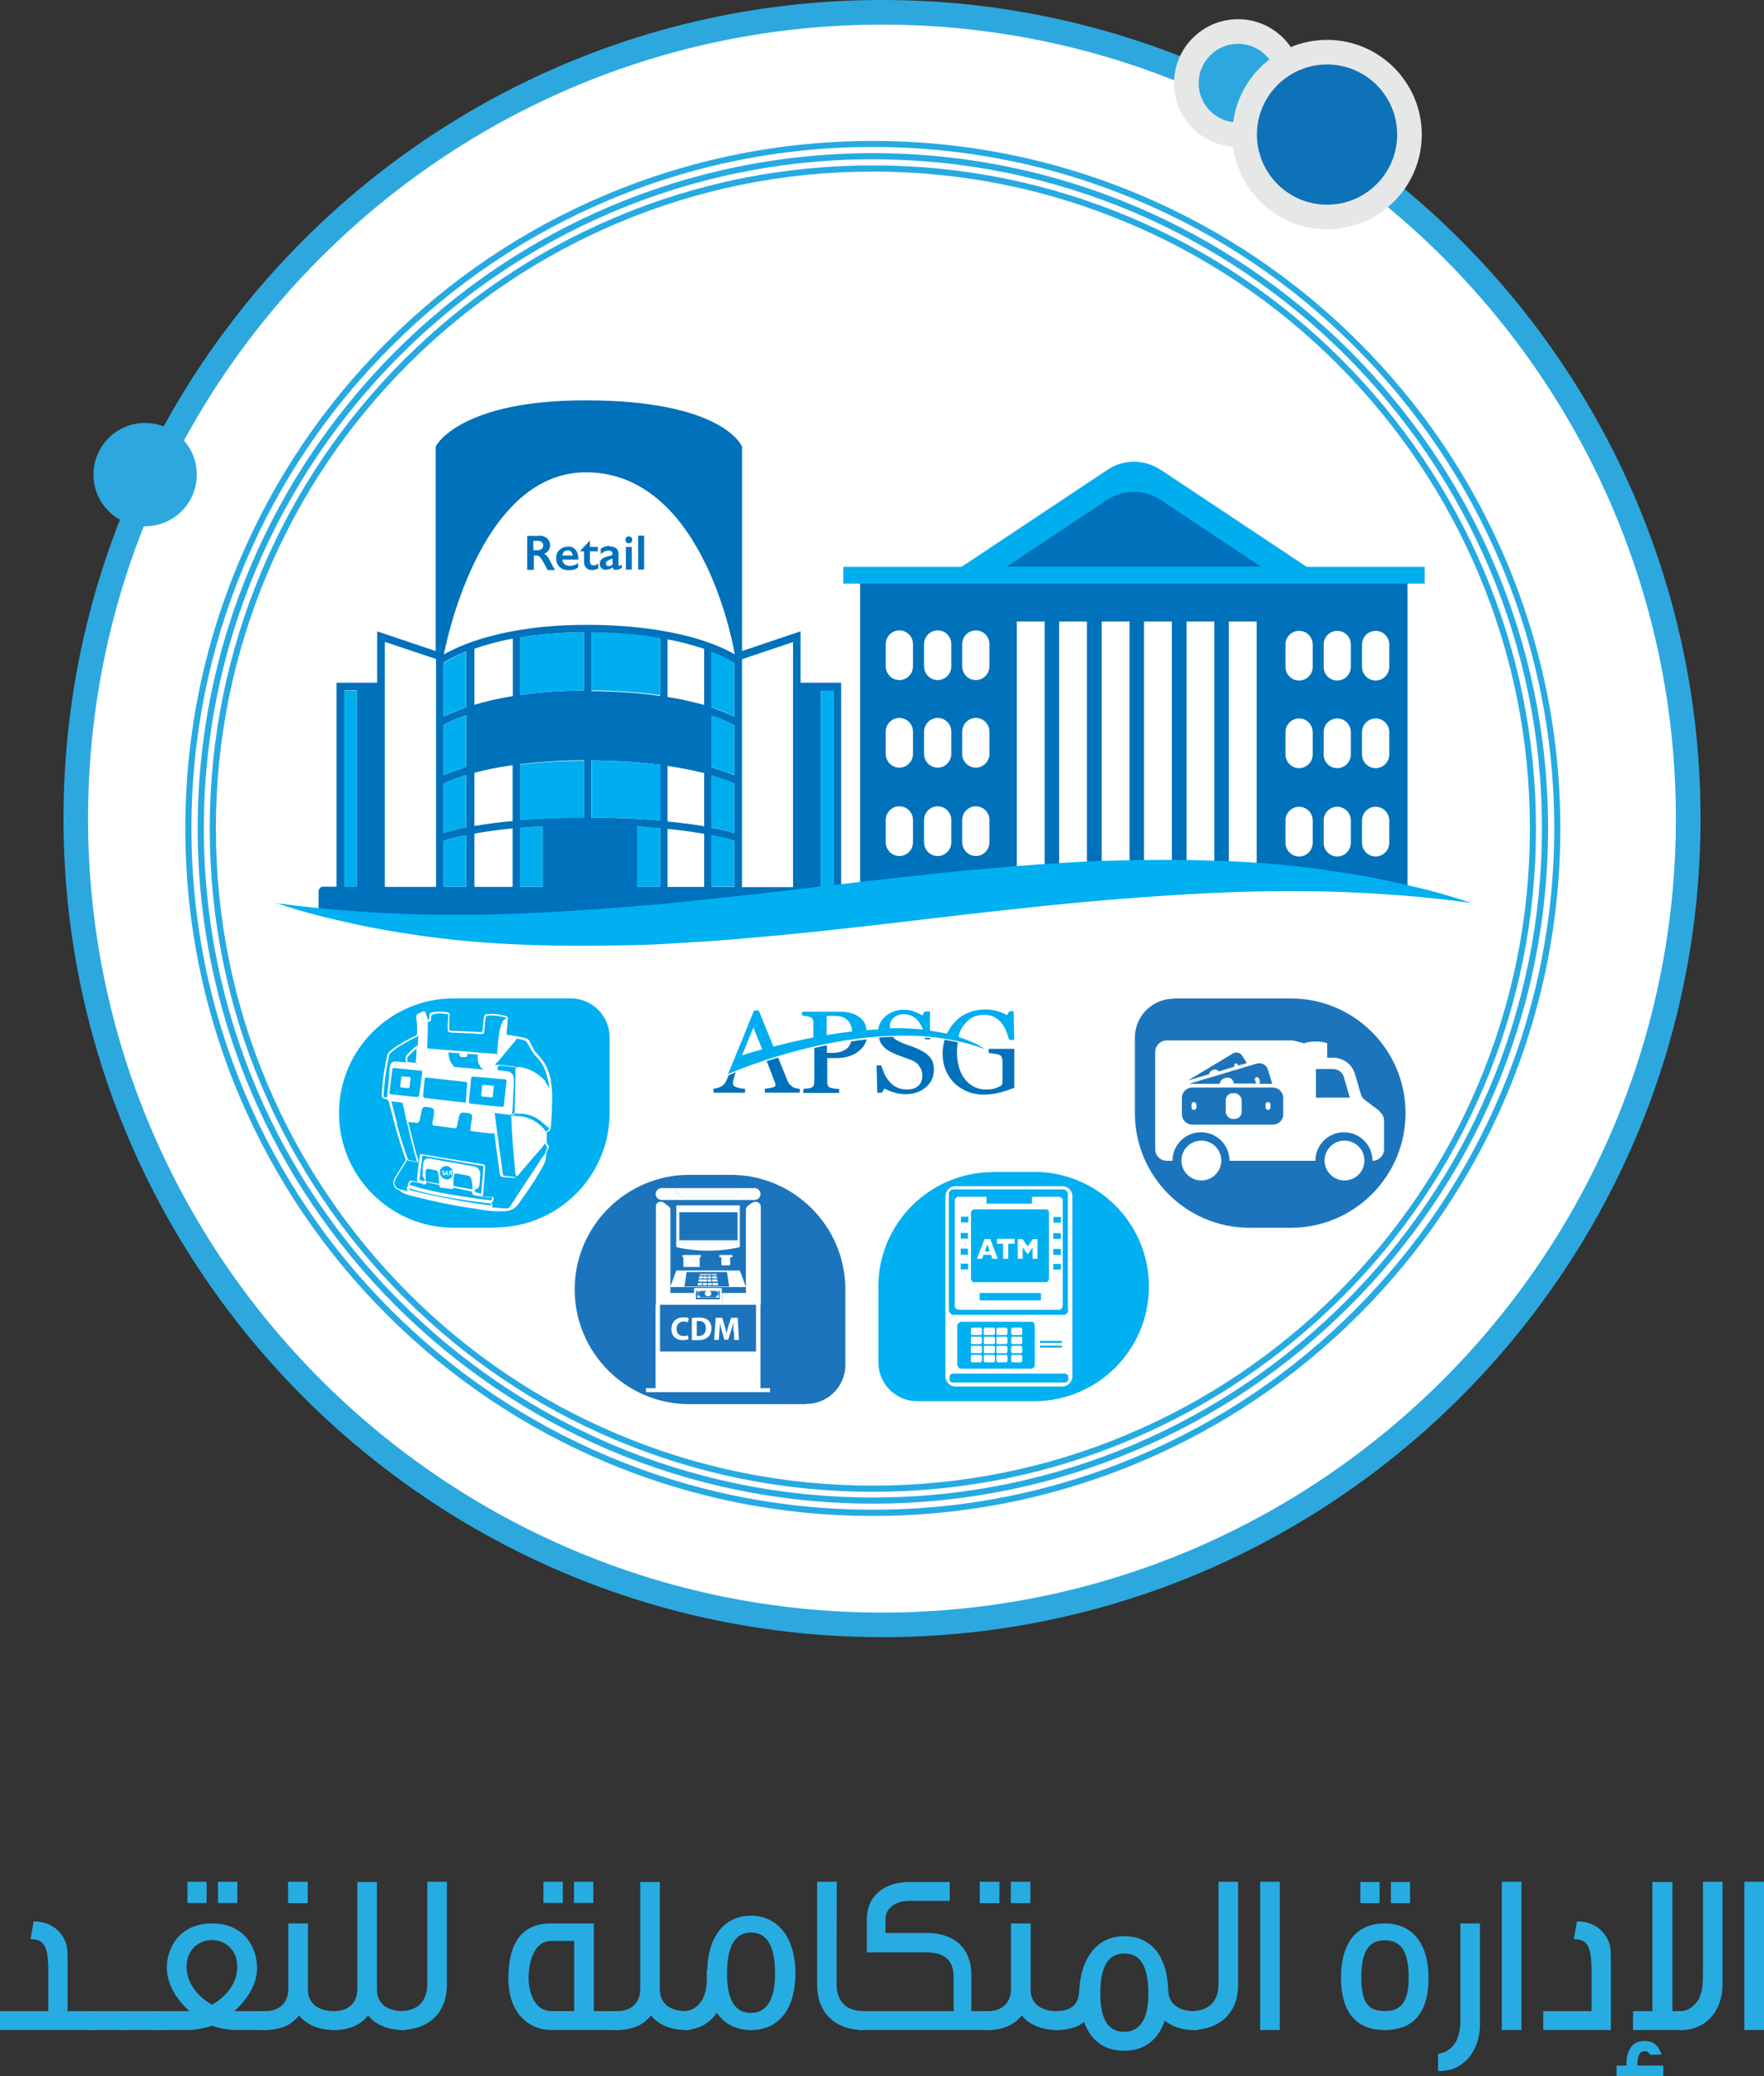 <?xml version="1.0" encoding="UTF-8"?>
<svg xmlns="http://www.w3.org/2000/svg" id="Layer_1" data-name="Layer 1" viewBox="0 0 345.56 406.71">
  <rect x="0" y="0" width="345.56" height="406.71" fill="#333333" stroke="none"/>
  <defs>
    <style>
      .cls-1 {
        fill: #00adee;
      }

      .cls-2 {
        fill: #00b0f0;
      }

      .cls-3 {
        fill: #00aeef;
      }

      .cls-4 {
        fill: #0071bb;
      }

      .cls-5 {
        fill: #e6e7e7;
      }

      .cls-6 {
        fill: #fff;
      }

      .cls-7 {
        fill: #1c75bc;
      }

      .cls-8 {
        fill: #0d72b8;
      }

      .cls-9 {
        fill: #27ace2;
      }

      .cls-10 {
        fill: #27aae1;
      }

      .cls-11 {
        fill: #2ca8df;
      }

      .cls-12 {
        isolation: isolate;
        opacity: .05;
      }
    </style>
  </defs>
  <g id="Layer_1-2" data-name="Layer 1">
    <g>
      <g>
        <g>
          <circle class="cls-6" cx="172.78" cy="160.34" r="157.94"></circle>
          <path class="cls-11" d="m172.78,320.69c-88.41,0-160.34-71.93-160.34-160.35S84.36,0,172.78,0s160.35,71.93,160.35,160.35-71.93,160.35-160.35,160.35Zm0-315.87C87.02,4.82,17.25,74.59,17.25,160.35s69.77,155.53,155.52,155.53,155.53-69.77,155.53-155.53S258.53,4.82,172.78,4.82Z"></path>
        </g>
        <circle class="cls-11" cx="28.43" cy="92.97" r="10.12"></circle>
        <g>
          <circle class="cls-11" cx="242.52" cy="16.29" r="10.12"></circle>
          <path class="cls-5" d="m242.52,28.82c-6.91,0-12.53-5.62-12.53-12.53s5.62-12.53,12.53-12.53,12.53,5.62,12.53,12.53-5.62,12.53-12.53,12.53Zm0-20.24c-4.25,0-7.71,3.46-7.71,7.71s3.46,7.71,7.71,7.71,7.71-3.46,7.71-7.71-3.46-7.71-7.71-7.71Z"></path>
        </g>
        <g>
          <circle class="cls-8" cx="259.96" cy="26.36" r="16.15"></circle>
          <path class="cls-5" d="m259.97,44.92c-10.23,0-18.56-8.32-18.56-18.56s8.33-18.55,18.56-18.55,18.55,8.32,18.55,18.55-8.32,18.56-18.55,18.56Zm0-32.29c-7.58,0-13.74,6.16-13.74,13.73s6.16,13.74,13.74,13.74,13.73-6.16,13.73-13.74-6.16-13.73-13.73-13.73Z"></path>
        </g>
      </g>
      <g>
        <g>
          <path class="cls-10" d="m170.99,294.54c-72.93,0-132.27-59.34-132.27-132.27S98.06,30,170.99,30s132.27,59.34,132.27,132.27-59.34,132.27-132.27,132.27Zm0-263.34c-72.27,0-131.06,58.8-131.06,131.07s58.79,131.07,131.06,131.07,131.07-58.8,131.07-131.07S243.26,31.21,170.99,31.21Z"></path>
          <path class="cls-10" d="m170.99,296.95c-18.15,0-35.79-3.57-52.43-10.6-16.03-6.78-30.43-16.49-42.8-28.85-12.36-12.36-22.07-26.76-28.86-42.79-7.03-16.65-10.6-34.29-10.6-52.43s3.57-35.78,10.6-52.43c6.79-16.04,16.49-30.43,28.85-42.79,12.37-12.37,26.77-22.07,42.8-28.85,16.64-7.03,34.28-10.6,52.43-10.6s35.79,3.57,52.43,10.6c16.03,6.78,30.43,16.49,42.8,28.85,12.36,12.36,22.06,26.76,28.85,42.79,7.03,16.65,10.6,34.29,10.6,52.43s-3.57,35.78-10.6,52.43c-6.79,16.04-16.49,30.43-28.85,42.79-12.37,12.37-26.77,22.07-42.8,28.85-16.64,7.03-34.28,10.6-52.43,10.6Zm0-268.16c-17.99,0-35.47,3.53-51.96,10.51-15.89,6.72-30.16,16.34-42.42,28.59s-21.88,26.52-28.6,42.41c-6.97,16.5-10.51,33.98-10.51,51.96s3.53,35.46,10.51,51.96c6.72,15.89,16.35,30.16,28.6,42.41,12.26,12.26,26.53,21.88,42.42,28.59,16.49,6.97,33.97,10.51,51.96,10.51s35.47-3.53,51.96-10.51c15.89-6.72,30.16-16.34,42.42-28.59,12.25-12.25,21.87-26.52,28.59-42.41,6.97-16.5,10.51-33.98,10.51-51.96s-3.53-35.46-10.51-51.96c-6.72-15.89-16.35-30.16-28.6-42.41s-26.53-21.88-42.42-28.59c-16.49-6.97-33.97-10.51-51.96-10.51Zm0,263.43c-17.51,0-34.52-3.44-50.55-10.22-15.45-6.52-29.35-15.89-41.3-27.84-11.95-12-21.32-25.89-27.84-41.3-6.78-15.98-10.21-32.99-10.21-50.55s3.44-34.52,10.21-50.55c6.52-15.45,15.89-29.35,27.84-41.3,12.01-11.96,25.9-21.32,41.3-27.84,15.98-6.78,32.99-10.22,50.55-10.22s34.53,3.44,50.55,10.22c15.45,6.52,29.35,15.89,41.3,27.84,11.95,12,21.32,25.9,27.84,41.3,6.78,15.98,10.21,32.99,10.21,50.55s-3.44,34.52-10.21,50.55c-6.52,15.45-15.89,29.35-27.84,41.3-12.02,11.96-25.91,21.33-41.3,27.84-15.98,6.78-32.99,10.22-50.55,10.22Zm0-258.61c-17.4,0-34.25,3.41-50.08,10.12-15.26,6.46-29.03,15.74-40.92,27.58-11.84,11.84-21.12,25.61-27.58,40.92-6.72,15.88-10.12,32.73-10.12,50.08s3.4,34.25,10.12,50.08c6.46,15.26,15.74,29.03,27.59,40.92,11.84,11.84,25.61,21.13,40.92,27.58,15.88,6.72,32.72,10.12,50.08,10.12s34.25-3.41,50.08-10.12c15.25-6.46,29.02-15.73,40.92-27.58,11.84-11.84,21.12-25.61,27.58-40.92,6.72-15.88,10.12-32.73,10.12-50.08s-3.4-34.25-10.12-50.08c-6.46-15.26-15.74-29.03-27.59-40.92-11.84-11.84-25.61-21.13-40.92-27.58-15.88-6.72-32.72-10.12-50.08-10.12Z"></path>
        </g>
        <path class="cls-2" d="m194.51,229.55h8.1c12.39,0,22.46,10.07,22.46,22.46h0c0,12.39-10.07,22.46-22.46,22.46h-22.94c-4.19,0-7.61-3.42-7.61-7.61v-14.8c0-12.39,10.07-22.46,22.46-22.46v-.05Z"></path>
        <path class="cls-7" d="m157.98,275.05h-22.94c-12.39,0-22.46-10.07-22.46-22.46h0c0-12.39,10.07-22.46,22.46-22.46h8.1c12.39,0,22.46,10.07,22.46,22.46v14.8c0,4.19-3.42,7.61-7.61,7.61v.05Z"></path>
        <path class="cls-7" d="m229.94,195.58h22.94c12.39,0,22.46,10.07,22.46,22.46h0c0,12.39-10.07,22.46-22.46,22.46h-8.1c-12.39,0-22.46-10.07-22.46-22.46v-14.8c0-4.19,3.42-7.61,7.61-7.61v-.05Z"></path>
        <path class="cls-2" d="m96.97,240.49h-8.1c-12.39,0-22.46-10.07-22.46-22.46h0c0-12.39,10.07-22.46,22.46-22.46h22.94c4.19,0,7.61,3.42,7.61,7.61v14.8c0,12.39-10.07,22.46-22.46,22.46v.05Z"></path>
        <g>
          <path class="cls-1" d="m198.66,198.08h-.92l-.48.77c-.53-.29-1.11-.58-1.83-.77-.67-.19-1.49-.34-2.41-.34-1.16,0-2.27.19-3.28.63-1.01.39-1.88.96-2.6,1.74-.67.67-1.2,1.45-1.64,2.36h0c-1.01-.19-2.07-.39-3.33-.58v-3.76h-1.01l-.48.77c-.48-.29-1.06-.53-1.64-.77s-1.25-.34-2.02-.34c-.67,0-1.3.1-1.93.34s-1.16.53-1.59.92c-.48.39-.82.87-1.11,1.4-.19.39-.29.77-.34,1.2h0c-.77,0-1.54.1-2.31.14-.05-1.06-.53-1.93-1.4-2.55-.96-.72-2.22-1.06-3.71-1.06h-7.52v.77s.43,0,.72.1c.29,0,.58.1.87.19s.48.24.53.48c.1.19.1.43.1.67v2.84h0c-2.46.48-5.06,1.06-7.81,1.78l-2.89-7.08h-.92c-.77,1.93-1.69,4.1-2.65,6.55-.39.96-.77,1.83-1.11,2.7l-1.35,3.23s28.92-12.96,50.27-4.92c0,0-1.49-1.25-5.11-2.36v-.14c.24-.92.63-1.69,1.11-2.27.48-.63,1.06-1.11,1.69-1.45.63-.34,1.4-.48,2.22-.48.77,0,1.4.14,1.98.43.53.29,1.01.63,1.4,1.11s.67.96.92,1.59c.24.58.43,1.16.63,1.78h.96l-.1-5.49.1-.14Zm-36.72.92h1.64c.67,0,1.2.1,1.64.29s.77.48,1.06.82c.24.34.43.72.53,1.16.05.24.1.53.14.77-1.59.19-3.23.43-5.01.72h0v-3.76Zm-14.36,2.27l1.74,4.29h0c-1.3.34-2.6.72-3.95,1.16h0l2.22-5.45Zm26.75.19h0v-.48c0-.63.24-1.2.77-1.64s1.16-.67,1.88-.67c.67,0,1.3.14,1.74.39.48.24.87.58,1.2,1.01s.63.92.82,1.49v.1h0c-1.88-.19-4.05-.29-6.46-.24l.05.05Z"></path>
          <g>
            <path class="cls-4" d="m155.28,212.88c-.24-.19-.48-.34-.63-.53-.14-.19-.29-.39-.39-.67l-1.83-4.53c-.77.24-1.54.48-2.27.72l.34.77,1.35,3.52s.05.14.05.24v.24c0,.14-.19.29-.58.39s-.92.19-1.49.24v.77h6.84v-.77s-.43,0-.72-.1c-.29-.05-.53-.14-.67-.24v-.05Z"></path>
            <path class="cls-4" d="m143.57,212.25s0-.29.05-.48c0-.19.1-.43.19-.77.1-.29.19-.63.34-.96-.92.39-1.4.58-1.4.58h0s-.19.43-.29.67c-.14.39-.34.67-.48.92-.19.24-.39.43-.72.63-.19.1-.43.19-.72.29-.29.05-.53.1-.77.14v.77h6.17v-.77c-.63,0-1.16-.14-1.64-.29-.48-.14-.72-.39-.72-.67v-.05Z"></path>
            <path class="cls-4" d="m166.8,203.87c-.1.34-.24.72-.48,1.06-.24.39-.67.67-1.16.92-.53.24-1.2.39-2.02.39h-1.16v-1.49c-.82.19-1.64.34-2.46.53v6.65c0,.29-.05.53-.14.72s-.29.34-.48.43c-.14.05-.39.1-.72.14-.34,0-.63.05-.82.1v.77h7.04v-.77c-.29,0-.63,0-.96-.1-.34,0-.58-.1-.72-.14-.29-.1-.48-.24-.53-.43-.1-.19-.14-.43-.14-.67v-4.72h1.83c.77,0,1.54-.1,2.22-.29.72-.19,1.35-.48,1.93-.92s1.06-.92,1.4-1.54c.14-.29.29-.58.34-.92-.96.1-1.93.24-2.84.39l-.1-.1Z"></path>
            <path class="cls-4" d="m181.31,203.58h.92v-.24c-.34,0-.67-.05-1.06-.1,0,.1.05.24.1.34h.05Z"></path>
            <path class="cls-4" d="m181.93,206.85c-.34-.34-.67-.63-1.11-.87s-.87-.48-1.35-.67c-.53-.19-1.01-.43-1.59-.58-.53-.19-1.11-.43-1.64-.67-.58-.24-1.01-.58-1.35-.96-.92,0-1.78.1-2.7.14.1.63.34,1.11.67,1.54.53.63,1.25,1.16,2.17,1.54.48.19,1.01.43,1.69.67.63.24,1.2.43,1.74.63.72.29,1.3.67,1.64,1.25.39.53.58,1.11.58,1.74,0,.43-.05.82-.19,1.16-.1.34-.29.63-.53.87s-.58.43-.96.58-.87.19-1.4.19c-.72,0-1.35-.14-1.88-.39-.53-.24-1.01-.63-1.4-1.06-.43-.48-.77-.96-1.01-1.49s-.48-1.11-.67-1.78h-.92l.14,5.35h.92l.48-.82c.53.29,1.16.58,1.88.77.72.24,1.45.34,2.22.34,1.59,0,2.94-.43,4-1.35s1.59-2.02,1.59-3.42c0-.58-.1-1.11-.24-1.54s-.43-.82-.77-1.2v.05Z"></path>
            <path class="cls-4" d="m198.8,205.46h-5.11v.82c.24,0,.58.05,1.01.1.43.05.77.14,1.01.24.29.1.48.29.53.53.1.24.14.53.14.82v3.37c0,.39,0,.77-.1,1.16-.24.24-.63.43-1.2.63s-1.16.29-1.88.29c-.92,0-1.74-.19-2.46-.58-.72-.39-1.3-.87-1.78-1.54-.48-.63-.87-1.4-1.11-2.27s-.39-1.83-.39-2.8c0-.72.05-1.45.14-2.07-.87-.19-1.74-.34-2.55-.48-.24.82-.39,1.74-.39,2.65,0,1.25.19,2.36.63,3.37s1.01,1.83,1.74,2.55c.72.67,1.59,1.2,2.55,1.59.96.39,1.98.58,3.04.58.96,0,1.98-.1,2.99-.34s2.02-.58,3.08-1.01v-7.57l.1-.05Z"></path>
          </g>
        </g>
        <g>
          <g>
            <g>
              <polygon class="cls-4" points="168.49 112.82 168.49 175.91 211.62 172.2 275.72 173.98 275.72 112.82 168.49 112.82"></polygon>
              <rect class="cls-6" x="199.19" y="121.74" width="5.45" height="50.46"></rect>
              <rect class="cls-6" x="207.48" y="121.74" width="5.45" height="50.46"></rect>
              <rect class="cls-6" x="215.82" y="121.74" width="5.45" height="50.46"></rect>
              <rect class="cls-6" x="224.11" y="121.74" width="5.45" height="50.46"></rect>
              <rect class="cls-6" x="232.44" y="121.74" width="5.45" height="50.46"></rect>
              <rect class="cls-6" x="240.73" y="121.74" width="5.45" height="50.46"></rect>
              <rect class="cls-3" x="165.21" y="111.04" width="113.89" height="3.28"></rect>
              <path class="cls-3" d="m227.29,92c-3.13-2.07-7.18-2.07-10.31,0l-29.06,19.33h68.49l-29.06-19.33h-.05Z"></path>
              <path class="cls-4" d="m197.21,110.99h49.79l-19.71-13.11c-3.13-2.07-7.23-2.07-10.36,0,0,0-19.71,13.11-19.71,13.11Z"></path>
            </g>
            <g>
              <path class="cls-6" d="m254.49,123.57h0c1.48,0,2.67,1.21,2.67,2.7v4.34c0,1.49-1.2,2.7-2.67,2.7h0c-1.48,0-2.67-1.21-2.67-2.7v-4.34c0-1.49,1.2-2.7,2.67-2.7Z"></path>
              <path class="cls-6" d="m261.96,123.57h0c1.48,0,2.67,1.21,2.67,2.7v4.34c0,1.49-1.2,2.7-2.67,2.7h0c-1.48,0-2.67-1.21-2.67-2.7v-4.34c0-1.49,1.2-2.7,2.67-2.7Z"></path>
              <path class="cls-6" d="m269.48,123.57h0c1.48,0,2.67,1.21,2.67,2.7v4.34c0,1.49-1.2,2.7-2.67,2.7h0c-1.48,0-2.67-1.21-2.67-2.7v-4.34c0-1.49,1.2-2.7,2.67-2.7Z"></path>
              <path class="cls-6" d="m254.49,140.73h0c1.48,0,2.67,1.21,2.67,2.7v4.34c0,1.49-1.2,2.7-2.67,2.7h0c-1.48,0-2.67-1.21-2.67-2.7v-4.34c0-1.49,1.2-2.7,2.67-2.7Z"></path>
              <path class="cls-6" d="m261.96,140.73h0c1.48,0,2.67,1.21,2.67,2.7v4.34c0,1.49-1.2,2.7-2.67,2.7h0c-1.48,0-2.67-1.21-2.67-2.7v-4.34c0-1.49,1.2-2.7,2.67-2.7Z"></path>
              <path class="cls-6" d="m269.48,140.73h0c1.48,0,2.67,1.21,2.67,2.7v4.34c0,1.49-1.2,2.7-2.67,2.7h0c-1.48,0-2.67-1.21-2.67-2.7v-4.34c0-1.49,1.2-2.7,2.67-2.7Z"></path>
              <path class="cls-6" d="m254.49,158.03h0c1.48,0,2.67,1.21,2.67,2.7v4.34c0,1.49-1.2,2.7-2.67,2.7h0c-1.48,0-2.67-1.21-2.67-2.7v-4.34c0-1.49,1.2-2.7,2.67-2.7Z"></path>
              <path class="cls-6" d="m261.96,158.03h0c1.48,0,2.67,1.21,2.67,2.7v4.34c0,1.49-1.2,2.7-2.67,2.7h0c-1.48,0-2.67-1.21-2.67-2.7v-4.34c0-1.49,1.2-2.7,2.67-2.7Z"></path>
              <path class="cls-6" d="m269.48,158.03h0c1.48,0,2.67,1.21,2.67,2.7v4.34c0,1.49-1.2,2.7-2.67,2.7h0c-1.48,0-2.67-1.21-2.67-2.7v-4.34c0-1.49,1.2-2.7,2.67-2.7Z"></path>
            </g>
            <g>
              <path class="cls-6" d="m176.18,123.48h0c1.48,0,2.67,1.21,2.67,2.7v4.34c0,1.49-1.2,2.7-2.67,2.7h0c-1.48,0-2.67-1.21-2.67-2.7v-4.34c0-1.49,1.2-2.7,2.67-2.7Z"></path>
              <path class="cls-6" d="m183.69,123.48h0c1.48,0,2.67,1.21,2.67,2.7v4.34c0,1.49-1.2,2.7-2.67,2.7h0c-1.48,0-2.67-1.21-2.67-2.7v-4.34c0-1.49,1.2-2.7,2.67-2.7Z"></path>
              <path class="cls-6" d="m191.16,123.48h0c1.48,0,2.67,1.21,2.67,2.7v4.34c0,1.49-1.2,2.7-2.67,2.7h0c-1.48,0-2.67-1.21-2.67-2.7v-4.34c0-1.49,1.2-2.7,2.67-2.7Z"></path>
              <path class="cls-6" d="m176.18,140.63h0c1.48,0,2.67,1.21,2.67,2.7v4.34c0,1.49-1.2,2.7-2.67,2.7h0c-1.48,0-2.67-1.21-2.67-2.7v-4.34c0-1.49,1.2-2.7,2.67-2.7Z"></path>
              <path class="cls-6" d="m183.69,140.63h0c1.48,0,2.67,1.21,2.67,2.7v4.34c0,1.49-1.2,2.7-2.67,2.7h0c-1.48,0-2.67-1.21-2.67-2.7v-4.34c0-1.49,1.2-2.7,2.67-2.7Z"></path>
              <path class="cls-6" d="m191.16,140.63h0c1.48,0,2.67,1.21,2.67,2.7v4.34c0,1.49-1.2,2.7-2.67,2.7h0c-1.48,0-2.67-1.21-2.67-2.7v-4.34c0-1.49,1.2-2.7,2.67-2.7Z"></path>
              <path class="cls-6" d="m176.18,157.94h0c1.48,0,2.67,1.21,2.67,2.7v4.34c0,1.49-1.2,2.7-2.67,2.7h0c-1.48,0-2.67-1.21-2.67-2.7v-4.34c0-1.49,1.2-2.7,2.67-2.7Z"></path>
              <path class="cls-6" d="m183.69,157.94h0c1.48,0,2.67,1.21,2.67,2.7v4.34c0,1.49-1.2,2.7-2.67,2.7h0c-1.48,0-2.67-1.21-2.67-2.7v-4.34c0-1.49,1.2-2.7,2.67-2.7Z"></path>
              <path class="cls-6" d="m191.16,157.94h0c1.48,0,2.67,1.21,2.67,2.7v4.34c0,1.49-1.2,2.7-2.67,2.7h0c-1.48,0-2.67-1.21-2.67-2.7v-4.34c0-1.49,1.2-2.7,2.67-2.7Z"></path>
            </g>
          </g>
          <g>
            <path class="cls-4" d="m167.43,173.69h-2.65v-39.95h-7.95v-10.07l-11.47,3.86v-40.05l-.1-.14c-.14-.39-4.29-8.92-30.6-8.92-24.1,0-29.01,8.53-29.21,8.87l-.1.14v40.1l-11.47-3.86v10.07h-7.95v39.95h-2.7c-.43,0-.82.48-.82.87v3.76c0,.43,2.41,1.01,2.84,1.01l102.13.96c.43,0,.92-.53.92-.92v-4.77c0-.43-.48-.87-.92-.87l.05-.05Zm-97.55,0h-2.41v-38.46h2.41v38.46Zm15.52,0h-9.98v-47.95l9.98,3.37v44.58Zm5.93,0h-4.43v-8.96c.48-.24,2.02-.67,4.43-1.11v10.12-.05Zm0-11.66c-1.88.43-3.42.82-4.43,1.11v-9.64c.48-.29,2.02-.96,4.43-1.69v10.22Zm0-11.81c-1.88.63-3.42,1.2-4.43,1.59v-9.78c.48-.34,2.02-1.11,4.43-1.93v10.12Zm0-11.71c-1.88.72-3.42,1.4-4.43,1.83v-10.51c.48-.39,2.02-1.25,4.43-2.22v10.89Zm9.06,35.18h-7.42v-10.41c2.02-.34,4.43-.72,7.42-1.01v11.42Zm0-12.92c-3.04.29-5.4.63-7.42.96v-10.36c2.02-.53,4.43-1.06,7.42-1.49v10.89Zm0-24.43c-3.04.48-5.4,1.06-7.42,1.69v-10.94h0c1.98-.67,4.43-1.4,7.47-1.98v11.23h-.05Zm5.93,37.35h-4.43v-11.52c1.49-.1,3.04-.24,4.43-.29v11.86-.05Zm8.05-13.54c-4.53,0-8.96.19-12.48.48v-10.94c3.52-.43,7.95-.77,12.48-.77v11.23Zm0-24.87c-4.53,0-8.96.34-12.48.87v-11.28c3.52-.58,7.95-1.01,12.48-1.01v11.42Zm14.99,14.55v10.89c-3.52-.34-8.05-.53-13.49-.58v-11.18c5.4.05,9.98.39,13.49.87Zm-13.49-14.51v-11.42c5.4.05,9.98.53,13.49,1.16v11.28c-3.52-.53-8.05-.92-13.49-.96v-.05Zm8.96,38.41v-11.81c1.49.1,3.04.19,4.53.34v11.42h.05-4.58v.05Zm13.11,0h-7.18v-11.28c3.04.29,5.06.63,7.18.96v10.36-.05Zm0-11.9c-2.12-.34-4.14-.63-7.18-.92v-10.84c3.04.43,5.06.92,7.18,1.4,0,0,0,10.36,0,10.36Zm0-34.7v10.94c-2.12-.53-4.14-1.11-7.18-1.54v-11.23c3.04.53,5.06,1.2,7.18,1.83h0Zm5.93,46.6h-4.53v-10.12c2.51.48,3.9.87,4.53,1.11v9.01Zm0-10.55c-1.01-.29-2.51-.67-4.53-1.06v-10.22c2.51.72,3.9,1.35,4.53,1.64v9.64Zm0-11.33c-1.01-.39-2.51-.96-4.53-1.54v-10.12c2.51.82,3.9,1.59,4.53,1.93v9.78-.05Zm0-11.47c-1.01-.48-2.51-1.11-4.53-1.83v-10.84c2.51.96,3.9,1.83,4.53,2.17,0,0,0,10.51,0,10.51Zm0-12.24c-3.04-1.74-11.47-5.64-28.48-5.74h-.53c-16.15,0-24.87,4.05-27.9,5.78h0s6.46-35.66,27.81-35.66c23.47,0,29.16,35.62,29.16,35.62h-.05Zm11.47,5.88v39.76h-9.98v-9.54h0v-35.04l9.98-3.37s0,8.19,0,8.19Zm7.95,39.76h-2.51v-38.46h2.51v38.46Z"></path>
            <rect class="cls-3" x="67.47" y="135.28" width="2.41" height="38.46"></rect>
            <polygon class="cls-6" points="75.42 133.93 75.42 173.69 85.4 173.69 85.4 129.11 75.42 125.79 75.42 133.93"></polygon>
            <path class="cls-3" d="m86.89,173.69h4.43v-10.12c-2.41.48-3.9.92-4.43,1.11v9.01Z"></path>
            <path class="cls-3" d="m86.89,163.14c1.01-.29,2.51-.67,4.43-1.11v-10.22c-2.41.72-3.9,1.35-4.43,1.69,0,0,0,9.64,0,9.64Z"></path>
            <path class="cls-3" d="m86.89,151.81c1.01-.39,2.51-.96,4.43-1.59v-10.12c-2.41.82-3.9,1.59-4.43,1.93,0,0,0,9.78,0,9.78Z"></path>
            <path class="cls-3" d="m86.89,140.34c1.01-.48,2.51-1.16,4.43-1.83v-10.84c-2.41.96-3.9,1.83-4.43,2.22v10.51-.05Z"></path>
            <path class="cls-6" d="m92.97,173.69h7.42v-11.37c-3.04.29-5.4.67-7.42,1.01v10.41-.05Z"></path>
            <path class="cls-6" d="m92.97,161.79c2.02-.34,4.43-.72,7.42-.96v-10.89c-3.04.43-5.4.96-7.42,1.49v10.36Z"></path>
            <path class="cls-6" d="m92.97,127.09v10.94c2.02-.58,4.43-1.2,7.42-1.69v-11.23c-3.04.58-5.45,1.3-7.47,1.98h.05Z"></path>
            <path class="cls-3" d="m101.88,173.69h4.43v-11.86c-1.4.1-2.89.19-4.43.29v11.57Z"></path>
            <path class="cls-3" d="m101.88,160.68c3.52-.29,7.95-.48,12.48-.48v-11.18c-4.53,0-8.96.29-12.48.77v10.94-.05Z"></path>
            <path class="cls-3" d="m101.88,136.15c3.52-.53,7.95-.87,12.48-.87v-11.42c-4.53,0-8.96.43-12.48,1.01v11.28Z"></path>
            <path class="cls-3" d="m115.91,160.15c5.4,0,9.98.24,13.49.58v-10.89c-3.52-.48-8.05-.82-13.49-.87v11.18Z"></path>
            <path class="cls-3" d="m129.35,124.97c-3.52-.63-8.05-1.06-13.49-1.16v11.42c5.4.05,9.98.43,13.49.96v-11.28.05Z"></path>
            <path class="cls-3" d="m129.35,162.22c-1.49-.14-3.04-.24-4.53-.34v11.81h4.58-.05v-11.47Z"></path>
            <path class="cls-6" d="m130.75,173.69h7.18v-10.36c-2.12-.34-4.14-.67-7.18-.96v11.33Z"></path>
            <path class="cls-6" d="m130.75,160.88c3.04.29,5.06.58,7.18.92v-10.36c-2.12-.48-4.14-.96-7.18-1.4v10.84Z"></path>
            <path class="cls-6" d="m130.75,136.49c3.04.48,5.06,1.01,7.18,1.54v-10.94h0c-2.12-.63-4.14-1.3-7.18-1.83v11.23Z"></path>
            <path class="cls-3" d="m139.33,173.69h4.53v-9.01c-.63-.24-2.02-.63-4.53-1.11v10.12Z"></path>
            <path class="cls-3" d="m139.33,162.08c2.02.43,3.52.82,4.53,1.06v-9.64c-.63-.29-2.02-.96-4.53-1.64v10.22Z"></path>
            <path class="cls-3" d="m139.33,150.27c2.02.58,3.52,1.16,4.53,1.54v-9.78c-.63-.34-2.02-1.11-4.53-1.93v10.17Z"></path>
            <path class="cls-3" d="m139.33,138.51c2.02.67,3.52,1.35,4.53,1.83v-10.51c-.63-.39-2.02-1.25-4.53-2.17v10.84Z"></path>
            <polygon class="cls-6" points="145.4 164.2 145.4 164.2 145.4 173.69 155.33 173.69 155.33 133.93 155.33 125.79 145.4 129.11 145.4 164.2"></polygon>
            <rect class="cls-3" x="160.78" y="135.28" width="2.51" height="38.46"></rect>
            <g>
              <path class="cls-4" d="m105.64,104.92c.63,0,1.16.19,1.54.53s.58.82.58,1.35c0,.39-.1.72-.29,1.01-.19.29-.48.48-.87.67.19.1.39.29.58.48s.39.53.63,1.01c.39.82.72,1.35.92,1.69h-1.45s-.24-.39-.39-.72c-.39-.72-.63-1.2-.82-1.45s-.34-.43-.48-.53-.34-.14-.53-.14h-.48v2.8h-1.3v-6.65h2.41l-.05-.05Zm-.29,2.84c.34,0,.58-.1.77-.24s.29-.39.29-.67-.1-.53-.29-.67c-.19-.14-.48-.24-.82-.24h-.82v1.83h.87Z"></path>
              <path class="cls-4" d="m111.18,107.04c.67,0,1.16.19,1.54.63s.58,1.01.58,1.74v.19h-3.13c0,.39.19.72.43.92s.58.34,1.01.34c.29,0,.53-.05.82-.14s.53-.24.82-.43v.87c-.53.39-1.16.53-1.88.53s-1.25-.19-1.74-.63c-.43-.43-.67-.96-.67-1.69s.19-1.25.63-1.64c.43-.43.96-.63,1.59-.63v-.05Zm1.01,1.83c0-.34-.14-.58-.29-.77-.14-.19-.39-.29-.67-.29s-.53.1-.72.24-.29.43-.34.77h2.02v.05Z"></path>
              <path class="cls-4" d="m115.47,105.93h.1v1.2h1.54v.87h-1.54v2.07s.05.39.19.48c.14.14.29.19.48.19.29,0,.58-.1.96-.29v.92c-.43.19-.82.29-1.2.29-.48,0-.92-.14-1.16-.43-.29-.29-.43-.63-.43-1.11v-2.12h-.67v-.19l1.78-1.88h-.05Z"></path>
              <path class="cls-4" d="m119.43,107.04c.58,0,1.01.14,1.3.39.29.24.43.58.43,1.01v2.17s.05.24.19.24c.05,0,.14,0,.24-.1s.19-.1.24-.19v.67c-.43.24-.77.39-1.11.39-.19,0-.39,0-.48-.1-.1-.05-.19-.19-.24-.39-.43.34-.92.48-1.35.48-.34,0-.58-.1-.82-.34-.24-.19-.34-.48-.34-.77,0-.39.1-.67.34-.92s.63-.43,1.2-.58l.96-.29v-.19c0-.43-.24-.67-.77-.67-.29,0-.53.05-.82.19s-.53.29-.72.53v-1.06c.48-.39,1.06-.58,1.74-.58v.1Zm-.72,3.33s.05.29.14.39.24.14.39.14c.24,0,.53-.1.77-.34v-1.16c-.34.1-.58.19-.77.34-.19.1-.34.19-.43.29-.1.1-.14.24-.14.39l.05-.05Z"></path>
              <path class="cls-4" d="m123.19,105.07s.34.05.48.19.19.29.19.48-.05.34-.19.48-.29.19-.48.19-.34-.05-.48-.19-.19-.29-.19-.48.05-.34.19-.48.29-.19.48-.19Zm.58,2.07v4.43h-1.16v-4.43h1.16Z"></path>
              <path class="cls-4" d="m126.17,104.92v6.65h-1.16v-6.65h1.16Z"></path>
            </g>
          </g>
          <path class="cls-2" d="m53.83,176.88s.92.14,2.65.34c1.74.24,4.24.48,7.42.82,3.23.29,7.08.58,11.57.82,4.48.24,9.49.34,14.99.34,12.58-.05,25.06-.92,37.54-1.98,3.42-.29,6.94-.67,10.46-1.06s7.13-.77,10.75-1.16c7.23-.82,14.55-1.69,21.88-2.55,7.33-.82,14.65-1.64,21.88-2.27,3.61-.34,7.18-.63,10.7-.87s7.04-.43,10.46-.63c12.58-.39,25.06-.43,37.54.77,5.49.53,10.55,1.3,14.99,2.07,4.48.77,8.34,1.69,11.57,2.46,3.23.77,5.74,1.54,7.42,2.07,1.74.53,2.65.82,2.65.82,0,0-.92-.14-2.65-.34-1.74-.24-4.24-.48-7.42-.82-3.23-.29-7.08-.58-11.57-.82s-9.49-.34-14.99-.34c-12.58.05-25.06.92-37.54,1.98-3.42.29-6.94.67-10.46,1.01-3.52.39-7.13.77-10.7,1.16-7.23.82-14.55,1.69-21.88,2.55-7.33.82-14.65,1.64-21.88,2.27-3.61.34-7.18.63-10.75.87-3.52.24-7.04.43-10.46.63-12.58.39-25.06.43-37.54-.77-5.49-.53-10.55-1.3-14.99-2.07-4.48-.77-8.34-1.69-11.57-2.46s-5.74-1.54-7.42-2.07c-1.74-.53-2.65-.82-2.65-.82v.05Z"></path>
        </g>
        <g>
          <path class="cls-6" d="m208.25,235.19v-.1l-.05-.1-.1-.14-.1-.14-.14-.14-.14-.1h-.1l-.1-.05h-5.35v1.35h-8.92v-1.35h-5.69l-.14.1-.14.14-.14.14-.1.14v21.11l.1.14.14.14.14.1.14.1h.1l.1.05h19.9l.14-.14.14-.1.1-.14.1-.14v-.1l.05-.1v-20.72l.05.05Zm-18.6,13.21h0v.1h0v.1h0v.05h-1.45v-.05h0v-.1h0v-.72h0v-.1h0v-.1h0v-.05h1.45v.05h0v.1h0v.72Zm0-2.89h0v.1h0v.1h0v.05h-1.45v-.05h0v-.05h0v-.1h0v-.77h0v-.1h0v-.1h1.4v.1h0v.77l.05.05Zm0-3.13h0v.1h0v.1h0v.05h-1.45v-.1h0v-.1h0v-.72h0v-.1h0v-.1h1.4v.1h0v.77h.05Zm0-3.13h0v.1h0v.1h-1.4v-.1h0v-.77h0v-.1h0v-.1h0v-.05h1.45v.05h0v.1h0v.72l-.05.05Zm14.27,14.02v1.06h0v.39h-12v-.39h0v-1.06h12Zm1.54-2.84v.29l-.1.14-.1.1-.1.1-.1.1h-14.41l-.14-.14-.1-.1-.1-.1v-.14l-.1-.14v-13.06l.05-.14v-.14l.14-.1.1-.1h.14l.14-.1h14.17l.14.05h.1l.1.14.1.1.1.14v13.06l-.05.05Zm2.36-2.65v.67h0v.1h0v.1h0v.05h-1.49v-.05h0v-.1h0v-.72h0v-.1h0v-.1h0v-.05h1.49v.05h0v.1h0v.05Zm0-2.89v.67h0v.1h0v.1h0v.05h-1.49v-.05h0v-.05h0v-.1h0v-.77h0v-.1h0v-.1h1.45v.1h0v.1l.05.05Zm0-3.13v.67h0v.1h0v.1h0v.05h-1.49v-.1h0v-.1h0v-.72h0v-.1h0v-.1h1.45v.1h0v.1h.05Zm0-3.13v.67h0v.1h0v.1h-1.45v-.1h0v-.77h0v-.1h0v-.1h0v-.05h1.49v.05h0v.1h0l-.05.1Z"></path>
          <g>
            <path class="cls-6" d="m195.43,246.57h-1.01l-.29-.77h-1.45l-.29.77h-1.01l1.49-3.86h1.11l1.49,3.86h-.05Zm-1.54-1.45l-.48-1.4-.48,1.4s.96,0,.96,0Z"></path>
            <path class="cls-6" d="m198.71,243.63h-1.2v2.94h-1.01v-2.94h-1.2v-.96h3.47v.96h-.05Z"></path>
            <path class="cls-6" d="m203.29,246.57h-1.01v-2.22l-.92,1.3h-.1l-.92-1.3v2.22h-.96v-3.86h.92l1.01,1.45,1.01-1.45h.92v3.86h.05Z"></path>
          </g>
          <g>
            <polygon class="cls-6" points="192.78 264.93 192.78 264.98 192.83 265.02 192.88 265.07 192.92 265.07 193.02 265.07 194.56 265.07 194.66 265.07 194.71 265.07 194.75 265.02 194.8 264.98 194.85 264.93 194.85 264.88 194.9 264.83 194.9 264.78 194.9 263.96 194.9 263.87 194.85 263.82 194.85 263.77 194.8 263.72 194.75 263.68 194.71 263.68 194.66 263.63 194.56 263.63 193.02 263.63 192.92 263.63 192.88 263.68 192.83 263.68 192.78 263.72 192.78 263.77 192.73 263.82 192.73 263.87 192.73 263.96 192.73 264.78 192.73 264.83 192.73 264.88 192.78 264.93"></polygon>
            <polygon class="cls-6" points="192.78 266.71 192.78 266.76 192.83 266.81 192.88 266.81 192.92 266.86 193.02 266.86 194.56 266.86 194.66 266.86 194.71 266.81 194.75 266.81 194.8 266.76 194.85 266.71 194.85 266.66 194.9 266.62 194.9 266.52 194.9 265.7 194.9 265.65 194.85 265.6 194.85 265.55 194.8 265.46 194.75 265.46 194.71 265.41 194.66 265.41 194.56 265.41 193.02 265.41 192.92 265.41 192.88 265.41 192.83 265.46 192.78 265.46 192.78 265.55 192.73 265.6 192.73 265.65 192.73 265.7 192.73 266.52 192.73 266.62 192.73 266.66 192.78 266.71"></polygon>
            <polygon class="cls-6" points="192.78 263.15 192.78 263.19 192.83 263.24 192.88 263.24 192.92 263.29 193.02 263.29 194.56 263.29 194.66 263.29 194.71 263.24 194.75 263.24 194.8 263.19 194.85 263.15 194.85 263.1 194.9 263 194.9 262.95 194.9 262.13 194.9 262.08 194.85 262.04 194.85 261.99 194.8 261.94 194.75 261.89 194.71 261.84 194.66 261.84 194.56 261.84 193.02 261.84 192.92 261.84 192.88 261.84 192.83 261.89 192.78 261.94 192.78 261.99 192.73 262.04 192.73 262.08 192.73 262.13 192.73 262.95 192.73 263 192.73 263.1 192.78 263.15"></polygon>
            <polygon class="cls-6" points="190.18 263.1 190.22 263.15 190.22 263.19 190.27 263.24 190.37 263.24 190.42 263.29 190.47 263.29 192.01 263.29 192.1 263.29 192.15 263.24 192.2 263.24 192.25 263.19 192.3 263.15 192.3 263.1 192.35 263 192.35 262.95 192.35 262.13 192.35 262.08 192.3 262.04 192.3 261.99 192.25 261.94 192.2 261.89 192.15 261.84 192.1 261.84 192.01 261.84 190.47 261.84 190.42 261.84 190.37 261.84 190.27 261.89 190.22 261.94 190.22 261.99 190.18 262.04 190.18 262.08 190.18 262.13 190.18 262.95 190.18 263 190.18 263.1"></polygon>
            <polygon class="cls-6" points="190.18 264.88 190.22 264.93 190.22 264.98 190.27 265.02 190.37 265.07 190.42 265.07 190.47 265.07 192.01 265.07 192.1 265.07 192.15 265.07 192.2 265.02 192.25 264.98 192.3 264.93 192.3 264.88 192.35 264.83 192.35 264.78 192.35 263.96 192.35 263.87 192.3 263.82 192.3 263.77 192.25 263.72 192.2 263.68 192.15 263.68 192.1 263.63 192.01 263.63 190.47 263.63 190.42 263.63 190.37 263.68 190.27 263.68 190.22 263.72 190.22 263.77 190.18 263.82 190.18 263.87 190.18 263.96 190.18 264.78 190.18 264.83 190.18 264.88"></polygon>
            <polygon class="cls-6" points="190.18 261.31 190.22 261.36 190.22 261.41 190.27 261.46 190.37 261.51 190.42 261.51 190.47 261.51 192.01 261.51 192.1 261.51 192.15 261.51 192.2 261.46 192.25 261.41 192.3 261.36 192.3 261.31 192.35 261.27 192.35 261.17 192.35 260.4 192.35 260.3 192.3 260.25 192.3 260.21 192.25 260.16 192.2 260.11 192.15 260.11 192.1 260.06 192.01 260.06 190.47 260.06 190.42 260.06 190.37 260.11 190.27 260.11 190.22 260.16 190.22 260.21 190.18 260.25 190.18 260.3 190.18 260.4 190.18 261.17 190.18 261.27 190.18 261.31"></polygon>
            <polygon class="cls-6" points="192.78 261.36 192.78 261.41 192.83 261.46 192.88 261.51 192.92 261.51 193.02 261.51 194.56 261.51 194.66 261.51 194.71 261.51 194.75 261.46 194.8 261.41 194.85 261.36 194.85 261.31 194.9 261.27 194.9 261.17 194.9 260.4 194.9 260.3 194.85 260.25 194.85 260.21 194.8 260.16 194.75 260.11 194.71 260.11 194.66 260.06 194.56 260.06 193.02 260.06 192.92 260.06 192.88 260.11 192.83 260.11 192.78 260.16 192.78 260.21 192.73 260.25 192.73 260.3 192.73 260.4 192.73 261.17 192.73 261.27 192.73 261.31 192.78 261.36"></polygon>
            <polygon class="cls-6" points="195.24 263.15 195.24 263.19 195.29 263.24 195.38 263.24 195.43 263.29 195.48 263.29 197.02 263.29 197.12 263.29 197.16 263.24 197.21 263.24 197.26 263.19 197.26 263.15 197.31 263.1 197.36 263 197.36 262.95 197.36 262.13 197.36 262.08 197.31 262.04 197.26 261.99 197.26 261.94 197.21 261.89 197.16 261.84 197.12 261.84 197.02 261.84 195.48 261.84 195.43 261.84 195.38 261.84 195.29 261.89 195.24 261.94 195.24 261.99 195.19 262.04 195.19 262.08 195.19 262.13 195.19 262.95 195.19 263 195.19 263.1 195.24 263.15"></polygon>
            <polygon class="cls-6" points="198.13 263.15 198.18 263.19 198.22 263.24 198.27 263.24 198.32 263.29 198.42 263.29 199.96 263.29 200.01 263.29 200.06 263.24 200.1 263.24 200.2 263.19 200.2 263.15 200.25 263.1 200.25 263 200.25 262.95 200.25 262.13 200.25 262.08 200.25 262.04 200.2 261.99 200.2 261.94 200.1 261.89 200.06 261.84 200.01 261.84 199.96 261.84 198.42 261.84 198.32 261.84 198.27 261.84 198.22 261.89 198.18 261.94 198.13 261.99 198.13 262.04 198.08 262.08 198.08 262.13 198.08 262.95 198.08 263 198.13 263.1 198.13 263.15"></polygon>
            <polygon class="cls-6" points="195.24 266.71 195.24 266.76 195.29 266.81 195.38 266.81 195.43 266.86 195.48 266.86 197.02 266.86 197.12 266.86 197.16 266.81 197.21 266.81 197.26 266.76 197.26 266.71 197.31 266.66 197.36 266.62 197.36 266.52 197.36 265.7 197.36 265.65 197.31 265.6 197.26 265.55 197.26 265.46 197.21 265.46 197.16 265.41 197.12 265.41 197.02 265.41 195.48 265.41 195.43 265.41 195.38 265.41 195.29 265.46 195.24 265.46 195.24 265.55 195.19 265.6 195.19 265.65 195.19 265.7 195.19 266.52 195.19 266.62 195.19 266.66 195.24 266.71"></polygon>
            <polygon class="cls-6" points="198.13 264.93 198.18 264.98 198.22 265.02 198.27 265.07 198.32 265.07 198.42 265.07 199.96 265.07 200.01 265.07 200.06 265.07 200.1 265.02 200.2 264.98 200.2 264.93 200.25 264.88 200.25 264.83 200.25 264.78 200.25 263.96 200.25 263.87 200.25 263.82 200.2 263.77 200.2 263.72 200.1 263.68 200.06 263.68 200.01 263.63 199.96 263.63 198.42 263.63 198.32 263.63 198.27 263.68 198.22 263.68 198.18 263.72 198.13 263.77 198.13 263.82 198.08 263.87 198.08 263.96 198.08 264.78 198.08 264.83 198.13 264.88 198.13 264.93"></polygon>
            <polygon class="cls-6" points="198.13 261.36 198.18 261.41 198.22 261.46 198.27 261.51 198.32 261.51 198.42 261.51 199.96 261.51 200.01 261.51 200.06 261.51 200.1 261.46 200.2 261.41 200.2 261.36 200.25 261.31 200.25 261.27 200.25 261.17 200.25 260.4 200.25 260.3 200.25 260.25 200.2 260.21 200.2 260.16 200.1 260.11 200.06 260.11 200.01 260.06 199.96 260.06 198.42 260.06 198.32 260.06 198.27 260.11 198.22 260.11 198.18 260.16 198.13 260.21 198.13 260.25 198.08 260.3 198.08 260.4 198.08 261.17 198.08 261.27 198.13 261.31 198.13 261.36"></polygon>
            <polygon class="cls-6" points="190.18 266.66 190.22 266.71 190.22 266.76 190.27 266.81 190.37 266.81 190.42 266.86 190.47 266.86 192.01 266.86 192.1 266.86 192.15 266.81 192.2 266.81 192.25 266.76 192.3 266.71 192.3 266.66 192.35 266.62 192.35 266.52 192.35 265.7 192.35 265.65 192.3 265.6 192.3 265.55 192.25 265.46 192.2 265.46 192.15 265.41 192.1 265.41 192.01 265.41 190.47 265.41 190.42 265.41 190.37 265.41 190.27 265.46 190.22 265.46 190.22 265.55 190.18 265.6 190.18 265.65 190.18 265.7 190.18 266.52 190.18 266.62 190.18 266.66"></polygon>
            <polygon class="cls-6" points="198.13 266.71 198.18 266.76 198.22 266.81 198.27 266.81 198.32 266.86 198.42 266.86 199.96 266.86 200.01 266.86 200.06 266.81 200.1 266.81 200.2 266.76 200.2 266.71 200.25 266.66 200.25 266.62 200.25 266.52 200.25 265.7 200.25 265.65 200.25 265.6 200.2 265.55 200.2 265.46 200.1 265.46 200.06 265.41 200.01 265.41 199.96 265.41 198.42 265.41 198.32 265.41 198.27 265.41 198.22 265.46 198.18 265.46 198.13 265.55 198.13 265.6 198.08 265.65 198.08 265.7 198.08 266.52 198.08 266.62 198.13 266.66 198.13 266.71"></polygon>
            <polygon class="cls-6" points="195.24 261.36 195.24 261.41 195.29 261.46 195.38 261.51 195.43 261.51 195.48 261.51 197.02 261.51 197.12 261.51 197.16 261.51 197.21 261.46 197.26 261.41 197.26 261.36 197.31 261.31 197.36 261.27 197.36 261.17 197.36 260.4 197.36 260.3 197.31 260.25 197.26 260.21 197.26 260.16 197.21 260.11 197.16 260.11 197.12 260.06 197.02 260.06 195.48 260.06 195.43 260.06 195.38 260.11 195.29 260.11 195.24 260.16 195.24 260.21 195.19 260.25 195.19 260.3 195.19 260.4 195.19 261.17 195.19 261.27 195.19 261.31 195.24 261.36"></polygon>
            <polygon class="cls-6" points="195.24 264.93 195.24 264.98 195.29 265.02 195.38 265.07 195.43 265.07 195.48 265.07 197.02 265.07 197.12 265.07 197.16 265.07 197.21 265.02 197.26 264.98 197.26 264.93 197.31 264.88 197.36 264.83 197.36 264.78 197.36 263.96 197.36 263.87 197.31 263.82 197.26 263.77 197.26 263.72 197.21 263.68 197.16 263.68 197.12 263.63 197.02 263.63 195.48 263.63 195.43 263.63 195.38 263.68 195.29 263.68 195.24 263.72 195.24 263.77 195.19 263.82 195.19 263.87 195.19 263.96 195.19 264.78 195.19 264.83 195.19 264.88 195.24 264.93"></polygon>
          </g>
          <path class="cls-6" d="m208.1,232.35h-20.92c-1.11,0-1.98.92-1.98,1.98v35.28c0,1.11.92,1.98,1.98,1.98h20.92c1.11,0,1.98-.92,1.98-1.98v-35.28c0-1.11-.92-1.98-1.98-1.98Zm1.16,37.83c0,.34-.29.63-.63.63h-21.98c-.34,0-.63-.29-.63-.63v-.48c0-.34.29-.63.63-.63h21.98c.34,0,.63.29.63.63v.48Zm-21.74-2.94v-7.66l.05-.14.1-.14.1-.14.1-.1h.14l.14-.14h13.98l.14.05h.14l.1.19.1.14v.14l.1.14v7.86l-.05.14v.14l-.14.14-.1.1h-.14l-.14.14h-13.98l-.14-.05h-.14l-.1-.19-.1-.14-.1-.14v-.14s-.05-.19-.05-.19Zm20.48-3.66v.39h-4.29v-.39h4.29Zm-4.29-.53v-.39h4.29v.39h-4.29Zm5.54-6.51v.29l-.05.1-.1.19-.1.14-.14.14-.19.1h-.1l-.1.05h-21.83l-.1-.05h-.1l-.14-.14-.14-.14-.14-.14-.1-.19v-.1l-.05-.1v-23.09l.14-.19.14-.14.14-.14.14-.1h.1l.1-.05h21.78l.1.05h.1l.19.14.14.14.1.14.1.19v.1l.05.1v22.7h.05Z"></path>
        </g>
        <g>
          <path class="cls-6" d="m132.49,243.34v.96c4.1.92,8.34.92,12.43,0v-.96h-12.43Z"></path>
          <rect class="cls-6" x="132.49" y="236.11" width="12.43" height=".58"></rect>
          <path class="cls-6" d="m144.92,248.88h-12.43l-1.2,3.23h14.84l-1.2-3.23Zm-10.84,3.13l.43-2.84h7.9l.43,2.84h-8.82.05Z"></path>
          <path class="cls-6" d="m137.69,249.8h-.63s-.05,0,0,0v-.24h.72v.24h-.1Z"></path>
          <path class="cls-6" d="m138.51,249.8h-.67v-.24h.72v.24h-.05Z"></path>
          <path class="cls-6" d="m139.33,249.8h-.67v-.24h.67v.24Z"></path>
          <path class="cls-6" d="m140.44,249.8h-.96v-.24h.92v.24h.05Z"></path>
          <path class="cls-6" d="m137.64,250.37s0,.05-.05.05h-.63s-.05,0-.05-.05v-.29s.1-.05.14-.05h.58s.05,0,.05.05v.29h-.05Z"></path>
          <path class="cls-6" d="m138.46,250.37s0,.05-.05.05h-.63s-.05,0-.05-.05v-.29s.05-.05.1-.05h.58s.05,0,.05.05c0,0,0,.29,0,.29Z"></path>
          <path class="cls-6" d="m139.33,250.37s0,.05-.05.05h-.63s-.05,0-.05-.05v-.29s0-.05.05-.05h.58s.05,0,.05.05v.29h.05Z"></path>
          <path class="cls-6" d="m140.54,250.37s0,.05-.05.05h-.96s-.05,0-.05-.05v-.34h.92s.05,0,.05.05v.29h.1Z"></path>
          <path class="cls-6" d="m137.6,251s0,.05-.05.05h-.67s-.05,0-.05-.05v-.34s.1-.05.14-.05h.63s.05,0,.05.05v.34h-.05Z"></path>
          <path class="cls-6" d="m138.46,251s0,.05-.05.05h-.67s-.05,0-.05-.05v-.34s.05-.05.1-.05h.63s.05,0,.05.05v.34Z"></path>
          <path class="cls-6" d="m139.38,251s0,.05-.05.05h-.67s-.05,0-.05-.05v-.34s0-.05.05-.05h.63s.05,0,.05.05v.34h.05Z"></path>
          <path class="cls-6" d="m140.63,251s0,.05-.05.05h-1.01s-.05,0-.05-.05v-.39h.96s.05,0,.05.05v.34h.1Z"></path>
          <path class="cls-6" d="m137.5,251.72s0,.05-.1.05h-.67s-.05,0-.05-.05v-.34s.1-.05.14-.05h.67s.05,0,.05.05v.34h-.05Z"></path>
          <path class="cls-6" d="m138.46,251.72s0,.05-.05.05h-.67s-.05,0-.05-.05v-.34s.05-.05.1-.05h.67s.05,0,.05.05v.34h-.05Z"></path>
          <path class="cls-6" d="m139.43,251.72s0,.05-.05.05h-.67s-.05,0-.05-.05v-.34s0-.05.05-.05h.67s.05,0,.05.05v.34Z"></path>
          <path class="cls-6" d="m140.73,251.72s0,.05-.05.05h-1.06s-.05,0-.05-.05v-.39h1.01s.05,0,.1.05v.34h.05Z"></path>
          <polygon class="cls-6" points="141.11 252.88 141.02 252.59 136.44 252.59 136.29 252.88 136.29 252.49 141.11 252.49 141.11 252.88"></polygon>
          <g>
            <polygon class="cls-6" points="143.81 234.52 145.07 233.31 132.34 233.31 133.6 234.52 143.81 234.52"></polygon>
            <path class="cls-6" d="m129.6,235.05h18.22c.63,0,1.16-.53,1.16-1.16s-.53-1.16-1.16-1.16h-18.22c-.63,0-1.16.53-1.16,1.16s.53,1.16,1.16,1.16Zm15.47-1.74l-1.25,1.16h-10.27l-1.25-1.16h12.77Z"></path>
            <path class="cls-6" d="m147.28,235.63l-.77.58c-.24.19-.39.43-.39.72v15.95s0,.24.1.39h-4.77v1.78s-.1.19-.19.19h-5.06s-.19-.1-.19-.19v-1.78h-4.72s.05-.19.05-.34v-15.95c0-.29-.14-.53-.34-.67l-.96-.72c-.63-.48-1.54-.05-1.54.67v19.33h20.53v-19.23c0-.82-1.01-1.25-1.69-.72h-.05Z"></path>
            <path class="cls-6" d="m136.39,252.88h4.58v.43h.43v-.82s-.1-.19-.19-.19h-5.06s-.19.1-.19.19v.82h.43v-.43Z"></path>
            <path class="cls-6" d="m136.15,255.29h5.06s.19-.1.19-.19v-1.78h-.43v1.2h-4.63v-1.2h-.43v1.78s.1.19.19.19h.05Z"></path>
          </g>
          <g>
            <rect class="cls-6" x="133.69" y="245.84" width="3.61" height=".43" rx=".05" ry=".05"></rect>
            <rect class="cls-6" x="133.74" y="245.99" width="3.47" height=".14"></rect>
            <rect class="cls-6" x="133.84" y="246.04" width="3.33" height=".05"></rect>
            <polygon class="cls-6" points="137.07 246.08 133.88 246.08 133.88 248.2 133.98 248.16 134.03 248.2 134.13 248.16 134.17 248.2 134.27 248.16 134.32 248.2 134.41 248.16 134.46 248.2 134.56 248.16 134.61 248.2 134.7 248.16 134.75 248.2 134.85 248.16 134.9 248.2 134.99 248.16 135.04 248.2 135.14 248.16 135.19 248.2 135.28 248.16 135.33 248.2 135.43 248.16 135.47 248.2 135.57 248.16 135.62 248.2 135.62 248.2 135.72 248.16 135.76 248.2 135.86 248.16 135.91 248.2 136.01 248.16 136.05 248.2 136.15 248.16 136.2 248.2 136.29 248.16 136.34 248.2 136.44 248.16 136.49 248.2 136.58 248.16 136.63 248.2 136.73 248.16 136.78 248.2 136.87 248.16 136.92 248.2 137.02 248.16 137.07 248.2 137.07 246.08"></polygon>
          </g>
          <g>
            <path class="cls-6" d="m132.49,236.45v7.47c4.1.92,8.34.92,12.43,0v-7.47h-12.43Zm12,6.41v.48h-11.42v-5.88h11.42s0,5.4,0,5.4Z"></path>
            <rect class="cls-6" x="133.07" y="242.95" width="11.42" height=".39"></rect>
            <g class="cls-12">
              <rect class="cls-6" x="133.07" y="242.95" width="11.42" height=".39"></rect>
            </g>
          </g>
          <path class="cls-6" d="m148.97,271.92v-16.34h-.87v9.16h-18.8v-9.16h-.87v16.34h-1.88v.77h24.29v-.77h-1.88Z"></path>
          <g>
            <path class="cls-6" d="m134.9,262.33s-.58.19-1.11.19c-1.49,0-2.27-.92-2.27-2.17,0-1.49,1.06-2.31,2.36-2.31.53,0,.92.1,1.06.19l-.19.77s-.48-.14-.82-.14c-.77,0-1.4.48-1.4,1.45,0,.87.53,1.4,1.4,1.4.29,0,.63-.05.82-.14,0,0,.14.77.14.77Z"></path>
            <path class="cls-6" d="m135.52,258.18c.34-.05.82-.1,1.35-.1.82,0,1.35.14,1.78.48s.72.87.72,1.64c0,.82-.29,1.4-.72,1.74-.43.39-1.16.58-2.02.58-.53,0-.87,0-1.11-.05v-4.29Zm.96,3.52h.34c.87,0,1.45-.48,1.45-1.54,0-.92-.53-1.4-1.35-1.4h-.43v2.94Z"></path>
            <path class="cls-6" d="m143.67,260.83v-1.78h0c-.14.53-.34,1.16-.48,1.69l-.53,1.69h-.77l-.48-1.69c-.14-.53-.29-1.11-.39-1.69h0c0,.58,0,1.25-.1,1.78l-.1,1.64h-.92l.29-4.34h1.3l.43,1.45c.14.48.29,1.06.39,1.54h0c.14-.48.29-1.06.43-1.54l.48-1.45h1.3l.24,4.34h-.96v-1.64h-.14Z"></path>
          </g>
          <g>
            <g>
              <path class="cls-6" d="m138.08,253.36c0,.29.24.53.63.53s.63-.24.63-.53c0-.24-.19-.39-.43-.48h-.39c-.24.05-.43.24-.43.48Z"></path>
              <path class="cls-6" d="m140.63,252.88h-.43s.14.14.29.14h.1l.1.72h-.1c-.19,0-.29.14-.29.29v.1h-3.18v-.1c0-.14-.1-.29-.29-.29h-.1l.1-.72h.1c.1,0,.24-.05.29-.14h-.43l-.19,1.3h4.24s-.19-1.3-.19-1.3Z"></path>
            </g>
            <path class="cls-6" d="m138.9,252.88h-.39c-.24.05-.43.24-.43.48,0,.29.24.53.63.53s.63-.24.63-.53c0-.24-.19-.39-.43-.48Z"></path>
          </g>
          <g>
            <rect class="cls-6" x="140.92" y="245.84" width="2.55" height=".43" rx=".05" ry=".05"></rect>
            <rect class="cls-6" x="141.02" y="245.99" width="2.41" height=".14"></rect>
            <rect class="cls-6" x="141.07" y="246.04" width="2.27" height=".05"></rect>
            <path class="cls-6" d="m141.31,246.08v1.64s.1.14.14.14h1.45s.14-.1.14-.14v-1.64h-1.78.05Z"></path>
          </g>
        </g>
        <g>
          <path class="cls-6" d="m235.34,223.43c-2.17,0-3.9,1.74-3.9,3.9s1.74,3.9,3.9,3.9,3.9-1.74,3.9-3.9-1.74-3.9-3.9-3.9Z"></path>
          <path class="cls-6" d="m263.38,223.43c-2.17,0-3.9,1.74-3.9,3.9s1.74,3.9,3.9,3.9,3.9-1.74,3.9-3.9-1.74-3.9-3.9-3.9Z"></path>
          <path class="cls-6" d="m270.32,217.7l-2.99-2.27c-.39-.29-.67-.72-.77-1.16l-1.11-3.86c-.58-1.93-2.31-3.23-4.34-3.23h-1.11v-2.8c-.77-.48-3.76-.48-4.48,0l-2.27-.58h-24.68c-1.25,0-2.27,1.01-2.27,2.27v19.04c0,1.25,1.01,2.27,2.27,2.27h1.11c0-3.08,2.51-5.59,5.59-5.59s5.59,2.51,5.59,5.59h16.82c0-3.08,2.51-5.59,5.59-5.59s5.59,2.51,5.59,5.59c1.25,0,2.27-1.01,2.27-2.27v-5.59c0-.72-.34-1.35-.92-1.78l.1-.05Zm-28.82-11.33c.67-.39,1.49-.19,1.88.48l.87,1.4-1.69.48-.14-.29s-.29-.19-.48-.1c-.14.1-.19.29-.1.48v.1l-3.08.96c-.29-.39-.82-.48-1.25-.24l-.19.1c-.24.14-.43.39-.43.67l-4.19,1.25s8.82-5.3,8.82-5.3Zm7.76,5.93h-2.65s.29-.29.19-.53l-.14-.48s-.29-.39-.53-.29c-.24.05-.39.29-.29.53l.14.48s.1.19.19.24h-4.43l-.1-.29c-.19-.67-.87-1.01-1.54-.82l-.29.1c-.48.14-.82.58-.87,1.06h-6.02l13.25-3.95c.96-.29,1.93.24,2.22,1.2l.82,2.7h0l.05.05Zm2.12,5.98c0,1.11-.92,2.02-2.02,2.02h-15.81c-1.11,0-2.02-.92-2.02-2.02v-3.23c0-1.11.92-2.02,2.02-2.02h15.81c1.11,0,2.02.92,2.02,2.02v3.23Zm6.41-3.28v-5.59h3.37c1.01,0,1.88.67,2.12,1.64l1.11,3.86s.05.05.05.1c0,0-6.65,0-6.65,0Z"></path>
          <rect class="cls-6" x="240.11" y="214.13" width="3.13" height="5.06" rx="1.4" ry="1.4"></rect>
          <path class="cls-6" d="m233.89,215.87c-.29,0-.48.24-.48.48v.58c0,.29.24.48.48.48s.48-.24.48-.48v-.58c0-.29-.24-.48-.48-.48Z"></path>
          <path class="cls-6" d="m248.4,215.87c-.29,0-.48.24-.48.48v.58c0,.29.24.48.48.48s.48-.24.48-.48v-.58c0-.29-.24-.48-.48-.48Z"></path>
        </g>
        <g>
          <path class="cls-6" d="m86.85,229.6s-.14-.1-.14-.14c0,0,0-.1.14-.05.1,0,.14,0,.19.05v-.14s-.05-.05-.14-.05c-.19,0-.34.1-.34.24s.1.19.24.29c.1,0,.14.1.14.14s-.05.1-.14.1-.14,0-.19-.1v.14s.1.05.19.1c.24,0,.34-.1.34-.24,0-.1-.05-.19-.19-.29l-.1-.05Z"></path>
          <path class="cls-6" d="m87.38,229.36l-.29.82h.19l.05-.19h.24l.05.24h.19l-.24-.87h-.24.05Zm0,.48v-.19s.1-.1.1-.14h0v.39h-.14l.05-.05Z"></path>
          <path class="cls-6" d="m88,229.41v.82h.14v-.34h.1q.1,0,.14.14c0,.1,0,.19.05.19h.19s0-.14-.05-.24c0-.1,0-.14-.1-.19h0s.14-.1.14-.19,0-.14-.05-.19c-.05-.05-.14-.1-.29-.1h-.24l-.05.1Zm.39.29s-.05.1-.14.1h-.1v-.24h.1c.1,0,.14.05.14.14Z"></path>
          <path class="cls-6" d="m80.1,210.95c-.34,0-.67-.05-.92-.1-.29,0-.53-.1-.58.24-.05.53-.1,1.11-.19,1.64,0,.19,0,.29.24.29.39,0,.82.1,1.2.14.24,0,.34,0,.39-.29.05-.53.1-1.06.19-1.54,0-.24-.05-.39-.29-.39h-.05Z"></path>
          <path class="cls-6" d="m96.49,212.68c-.58-.05-1.16-.1-1.74-.19-.14,0-.29,0-.29.24-.05.58-.14,1.16-.19,1.74,0,.24.1.34.29.34.48,0,.96.1,1.49.14.19,0,.43.14.48-.24.05-.58.14-1.2.19-1.78,0-.19,0-.29-.24-.29v.05Z"></path>
          <path class="cls-6" d="m107.96,211.72c-.39-1.54-.82-3.04-1.88-4.29l-.24-.29c-.19-.24-.43-.53-.67-.77-.48-.48-.77-1.11-1.06-1.69-.1-.24-.24-.43-.34-.67-.19-.39-.48-.58-.92-.67-1.16-.29-2.27-.48-3.37-.63-.19,0-.24-.1-.24-.24s0-.63.1-1.11c.05-.72.1-1.74.14-1.78.05-.24-.05-.43-.29-.53-1.01-.29-2.41-.58-3.86-.39-.43.05-.48.39-.53.58l-.1.82c-.05.53-.1,1.11-.14,1.64,0,.35-.18.51-.53.48-.82-.05-1.59-.1-2.41-.14h-.1c-1.06-.05-2.17-.1-3.23-.14-.14,0-.19,0-.24-.1,0,0-.05-.14-.05-.24v-1.06c0-.48,0-1.01.1-1.54,0-.43-.1-.63-.53-.67-.63-.1-1.35-.19-2.12-.1h-.1c-1.11.14-1.25.14-1.25,1.06v.34s0,.14-.1.14-.14,0-.24-.19c-.05-.14-.1-.29-.14-.48-.1-.24-.14-.43-.24-.67-.05-.14-.14-.29-.24-.29s-.24,0-.39.05c-.24.14-.53.29-.77.39-.34.14-.48.39-.43.72.1,1.01.19,2.07.14,3.18,0,.24-.1.34-.24.43-.63.29-1.2.58-1.74.87-1.11.63-2.41,1.35-3.47,2.31-.14.14-.29.29-.34.53-.63,2.7-1.01,5.35-1.11,7.9,0,.43.19.72.63.77.58.05.72.39.87.96.92,3.9,1.93,7.42,3.08,10.65.1.24.1.43-.05.67-.58.92-1.2,1.93-1.93,3.13-.34.53-.39,1.01-.29,1.4.14.43.39.96,1.01,1.01,0,0,.1.05.14.1.39.39.82.63,1.4.77l.29.1c.58.19,1.2.34,1.78.48,3.47.87,7.13,1.64,10.84,2.17.29,0,.58.1.87.14,1.4.24,2.89.48,4.34.43h.77c.87,0,2.07-.19,2.89-1.25.05-.05.1-.14.14-.19.1-.1.14-.19.19-.29,1.2-1.64,2.7-3.76,4.05-6.12.05-.1.14-.24.19-.34.48-.82.96-1.64.96-2.6,0-.53.19-1.01.48-1.54.14-.29.1-.53-.1-.67-.24-.19-.24-.43-.24-.77v-1.49c0-.19,0-.29.24-.34.39-.14.48-.48.53-.72.14-1.25.19-2.27.24-3.23v-.72c.1-1.74.14-3.57-.24-5.35l.05.1Zm-23.86-11.62c.34-.05.34-.34.34-.43v-.34c0-.45.34-.71,1.01-.77h.1c.72-.1,1.45,0,2.02.1.24,0,.29.1.24.39,0,.53-.05,1.06-.1,1.54v1.01c0,.19,0,.34.14.48.1.1.24.14.48.19,1.06.05,2.17.1,3.23.14h.1c.77,0,1.59.1,2.36.14.72.05.82,0,.87-.77.05-.53.1-1.11.14-1.64l.1-.82s.1-.29.24-.34c1.4-.19,2.7.1,3.71.34.1,0,.1.05.1.14v.34-.1l-.1-.19-.14.1s-.39.29-.48.48c-.39.82-.67,1.83-.77,2.94l-.1.82c-.1.77-.14,1.59-.19,2.36v.43c-.1-.19-.29-.24-.67-.24-1.45-.1-2.84-.19-4.29-.34l-3.08-.24c-1.78-.14-3.61-.29-5.4-.43-.24,0-.29-.05-.29-.24.05-1.11.1-2.27.14-3.42v-1.74c.1.14.24.19.43.14l-.14-.05Zm16.87,10.12v1.64c-.1,1.98-.1,4-.14,5.98,0,.24-.05.29-.19.34-.48.1-.53.43-.48.72.05,1.78.19,3.61.29,5.16.14,1.93.34,3.86.48,5.3v.29c.05.29.1.53.14.82v.1h-.1c-.72-.1-1.45-.14-2.12-.24-.24,0-.29-.1-.34-.34-.53-3.81-1.06-7.76-1.59-11.76v-.19h.19c.34,0,.67.1,1.06.14.53.05,1.01.1,1.54.19.19,0,.39,0,.48-.1.14-.1.19-.34.19-.48,0-.53.05-1.01.1-1.54,0-.39,0-.82.05-1.2v-.63c.1-.96.14-1.93.14-2.94s-.48-1.59-1.59-1.69c-.29,0-.58-.05-.87-.1-.19,0-.39,0-.58-.05-.1,0-.14,0-.14-.24,0-.34.05-.53.1-.63.05-.05.29,0,.63,0h.29c.72.1,1.45.19,2.12.24.19,0,.29.05.34.14,0,.05.05.14,0,.29v.77Zm-21.69,5.59h-.05s0,.05-.05.1c0-.05-.05-.1-.1-.14h.19v.05Zm3.57-1.11c.14-1.11.24-2.17.34-3.28,0-.29.14-.34.43-.34,2.51.29,4.96.58,7.47.82.48.05.48.34.43.53-.1,1.16-.19,2.17-.24,3.23,0,.39-.24.34-.48.29-.96-.1-1.93-.24-2.89-.34-1.54-.19-3.04-.34-4.58-.53-.29,0-.43-.1-.39-.43l-.1.05Zm-.82-.1c0,.24-.14.29-.39.29-1.69-.19-3.33-.34-5.01-.53-.29,0-.39-.14-.34-.39.19-1.49.39-2.99.58-4.48,0-.19.1-.34.29-.29,1.78.19,3.52.34,5.25.53.24,0,.29.14.29.39-.19,1.49-.39,2.99-.58,4.48h-.1Zm17.21-2.8c-.19,1.59-.39,3.08-.53,4.63,0,.34-.19.39-.48.39-1.98-.19-4-.43-5.98-.63-.29,0-.39-.14-.39-.43.14-1.49.29-2.99.43-4.53,0-.29.1-.34.39-.34,1.78.14,3.61.29,5.4.48.24,0,.48,0,.72.05.29,0,.48.1.39.39h.05Zm-10.36-2.99s-.05-.1-.1-.14c-.67-.63-.82-1.49-.92-2.27v-.24h.24c.58.1,1.2.14,1.74.14.1,0,.14,0,.14.05v.14c0,.14,0,.29.1.39s.24.19.43.19h.58c.14,0,.29,0,.34-.1.1-.1.1-.19.1-.34v-.19h.29c.48.05,1.06.1,1.59.14.14,0,.19,0,.19.05v.19c-.1.63,0,1.25.29,1.78.19.34.43.72.82.92-1.16-.1-2.31-.24-3.52-.34-.72-.05-1.49-.14-2.22-.19l-.24-.29.14.1Zm7.76,9.06s-.05.05-.05.1c0-.05-.1-.14-.14-.19h.24s0,.05-.05.1Zm-14.8-9.45h-.29v-.05s.1-.1.1-.14c0,.1.1.14.14.19h.05Zm-.24-3.04c0,.34,0,.72-.05,1.06,0,.53-.05,1.01-.1,1.54,0,.05,0,.14-.05.19h-.19l-1.3-.14h-.1v-.24c0-.34-.1-.63.1-.82.39-.43.87-.87,1.3-1.25.14-.14.29-.24.39-.34h0Zm15.42,4.48h0l.05-.1s.05.1.1.1h-.19.05Zm-14.07-11.42h.14l.05.1v.05s-.1-.1-.14-.1h-.1l.05-.05Zm-7.47,16.58c-.24,0-.39-.19-.34-.48.14-2.55.53-5.21,1.11-7.86,0-.14.14-.24.24-.39,1.01-.96,2.31-1.69,3.42-2.31.53-.29,1.11-.58,1.69-.87.14-.1.24-.14.34-.29,0,.72-.1,1.49-.14,2.22,0,0-.05-.05-.1-.1l-.1-.1-.1.1s-.39.34-.53.48c-.43.39-.92.82-1.3,1.25h0c-.29.29-.24.72-.19,1.06v.19c0,.1,0,.14.1.19l-2.07-.19h0c-.63,0-.96.29-1.11.87-.05.29-.1.63-.1.92l-.14,1.74c-.1.96-.19,1.98-.29,2.94v.58c-.1,0-.24-.1-.39-.1v.14Zm.96.48s0,.05-.05.1c0-.1-.1-.14-.14-.24.05,0,.1,0,.19.05h.1l-.05.05-.05.05Zm1.35,4.58c-.29-1.11-.58-2.27-.87-3.37l-.19-.82h0s0-.14-.05-.14h.1l1.98.24s.1,0,.14.24h0c.1.58.24,1.06.34,1.54.24,1.11.48,2.17.77,3.28l.14.63c.43,1.88.92,3.76,1.49,5.64,0,.1,0,.14.05.19h-.19c-.14,0-.29-.05-.43-.1-.29-.05-.53-.1-.82-.14-.19,0-.29-.1-.39-.34-.77-2.07-1.45-4.29-2.12-6.75l.05-.1Zm4.92,6.27l12,2.07-.43,5.4-1.11-.24v-.19h-.19v-.39c.53,0,.96-.43.96-1.06l.14-1.98c0-.67-.43-1.3-1.06-1.45l-8.92-1.59c-.63-.1-1.16.34-1.2,1.01l-.14,1.98c0,.43.14.82.43,1.11v.24h-.1l-.05.05h-.14c-.19,0-.29-.1-.43-.1s-.24-.05-.29-.14l.58-4.77-.05.05Zm4.67,4.67c-.72-.1-1.25-.72-1.2-1.45,0-.72.63-1.25,1.35-1.16.72.1,1.25.72,1.2,1.45,0,.72-.63,1.25-1.35,1.16Zm-4.14.63h-.24.24Zm.14-.34v-1.69c0-.58.19-.72.77-.63.39.1.77.14,1.2.24.29.05.43.24.48.53.1.72.14,1.4.24,2.12l-2.31-.39s-.24-.05-.39-.14v-.05Zm5.54-.82c0-.53.14-.67.72-.58.63.1,1.25.24,1.88.34.48.05.72.34.82.77.14.63.24,1.3.24,1.98l-3.76-.67c0-.63,0-1.25.05-1.88l.05.05Zm3.9,3.23s.1.14.14.19c-.1,0-.14-.1-.19-.19h.05Zm-10.07-1.74c.34.05.48.1.63,0,.1-.1.14-.24.14-.39l2.55.53v.1c0,.29.14.43.43.43.63.1,1.3.14,1.93.24.24,0,.39,0,.43-.24l3.61.77h0c0,.63.29.72,1.01.82.82.14,1.64.34,2.51.34h.39v.14c0,.29-.05.39-.29.39h-.05c-2.07-.24-3.76-.48-5.54-.77-3.28-.48-5.78-1.01-8.1-1.59-.39-.1-.77-.24-1.16-.34-.29-.1-.58-.19-.87-.24-.14,0-.14-.1-.14-.1,0,0,0-.05.05-.19h0c.16-.32.4-.45.72-.39l.48.1c.43.1.82.19,1.25.24v.14Zm-2.51.82c1.4.48,2.8.77,4,1.06,3.37.77,6.8,1.25,9.4,1.59h.14c.72.1,1.49.24,2.22.29.05,0,.14,0,.19.05v.19h0v.14h-.19c-5.01-.67-10.17-1.64-15.28-2.89h-.05c-.29-.1-.43-.14-.48-.39v-.19h.14l-.1.14Zm26.94-8.19v.34c-.19.34-.34.72-.43,1.2h0l-.24.19c-.14.14-.24.29-.34.43l-1.3,2.02c-1.69,2.51-3.33,5.06-4.96,7.57-.19.24-.34.34-.63.34h-.72c-.72-.1-1.45-.14-2.22-.19h0c.1-.1.14-.24.1-.39,0-.14,0-.29-.1-.39,0-.05-.1-.1-.14-.14.39-.1.43-.43.48-.67v-.1c0-.14,0-.24-.05-.29-.1-.1-.29-.1-.39-.05h-.1c-.58,0-1.16-.05-1.74-.14,0,0,.05,0,.1-.05.1-.1.14-.24.14-.34.1-1.2.19-2.41.29-3.66l.1-1.45c0-.63,0-.72-.67-.82l-2.36-.39c-3.04-.48-6.02-.96-9.06-1.49-.24,0-.43-.1-.58,0s-.14.29-.19.53c0,.43-.1.87-.14,1.25-.1.82-.19,1.64-.29,2.46s-.1,1.06.34,1.16c-.19,0-.39-.1-.58-.1l-.48-.1c-.67-.14-.77-.1-1.06.48h0s-.14.34-.05.48c0,.05.05.1.1.14-.05,0-.14,0-.19.05-.14.1-.14.29-.1.48,0,.19.1.29.19.39l-1.45-.39.24.34h0c-.14-.1-.24-.19-.34-.29-.05-.05-.14-.14-.29-.19-.48-.05-.63-.43-.77-.82-.1-.34,0-.67.24-1.16.72-1.2,1.35-2.22,1.93-3.13.14-.19.19-.39.19-.58.1.14.24.24.48.24.29,0,.53.1.82.14.14,0,.29.05.43.1.24,0,.39.05.48,0,.1-.1.05-.29,0-.53-.58-1.88-1.01-3.76-1.49-5.64l-.14-.63c-.1-.39-.19-.72-.29-1.11.1.1.24.14.43.14h.1c.34,0,.67,0,1.01.1.53.05.67-.29.72-.53.14-.67.29-1.3.43-2.02.1-.39.29-.58.77-.58h.14s.34.05.48.1c.43,0,.72.14.87.34s.19.48.1.92v.34c-.14.43-.19.92-.29,1.4v.39c.1.14.24.14.39.19,1.2.14,2.51.29,3.76.48.53.1.67-.24.72-.58.1-.63.24-1.25.39-1.83.1-.48.39-.67.92-.63h.1c.24,0,.48.1.72.1.34,0,.53.14.67.29.1.14.14.39.1.72-.1.63-.24,1.3-.34,1.93v.43c0,.14.24.14.39.19,1.2.14,2.41.29,3.66.43h.14s.34,0,.43-.1c0,0,0-.05.05-.1.39,2.75.72,5.49,1.11,8.14.05.39.24.58.58.58.72.05,1.45.14,2.12.19.1,0,.24,0,.34-.1s.1-.19.1-.29h.1c.24.05.43-.14.53-.34,0,0,.05-.1.1-.14.48-.53.92-1.11,1.4-1.64.87-1.01,1.74-2.07,2.65-3.04.34-.39.72-.82.87-1.3,0,.19.14.39.34.58l.14.1Zm.39-3.66c0,.29-.1.39-.29.48-.24.1-.34.19-.39.34-.1-.34-.29-.63-.53-.87-1.45-1.49-3.23-2.31-5.35-2.31h-.14c-.24,0-.39,0-.48.1,0,0,0,.05-.05.1,0-.24.05-.34.24-.39.29-.05.39-.24.43-.43,0,0,0,.1.1.1.1.1.19.1.39.1,1.2-.1,2.41.19,3.61.87.67.39,1.3.92,2.02,1.64h0s.19.24.39.14h.05v.14Zm-.63-9.06c-1.49-1.64-3.18-2.6-5.16-2.89h-.24c-.1,0-.19,0-.29.1-.05,0-.1.1-.1.14,0-.05-.05-.1-.1-.14-.14-.19-.39-.24-.58-.24-.72-.05-1.4-.14-2.12-.24h-.29v.14-.14c-.48-.05-.72-.1-.87.05,0,0-.1.1-.1.14,0-.24,0-.48.05-.72v.19l.19-.1c.1-.05.14-.1.19-.19l.92-1.11c.87-1.06,1.74-2.07,2.6-3.13.1-.1.14-.19.1-.34h0c.48.1.96.19,1.45.34.34.1.53.24.72.53.1.19.24.43.34.63.34.63.63,1.2,1.11,1.74.24.24.43.48.63.72l.24.29c1.01,1.2,1.45,2.65,1.78,4.19.14.53.19,1.01.24,1.54-.14-.48-.43-.96-.87-1.45l.14-.05Z"></path>
        </g>
      </g>
    </g>
  </g>
  <g>
    <path class="cls-9" d="m0,397.65v-3.7h9.46v-7.81c0-4.91-.8-6.29-3.48-6.29l.62-3.48c2.72,0,4.82,1.25,5.93,3.39.62,1.16.71,1.96.71,4.37v9.82h5.76v3.7H0Z"></path>
    <path class="cls-9" d="m17.67,397.65v-3.7h7.5v3.7h-7.5Z"></path>
    <path class="cls-9" d="m24.05,397.65v-3.7h7.5v3.7h-7.5Z"></path>
    <path class="cls-9" d="m46.58,397.65c-1.74,0-3.48-.31-5.04-.85-1.61.54-3.35.85-5.09.85h-6.02v-3.7h6.69c-2.68-2.41-4.86-5.8-4.37-9.68.62-4.19,3.48-7.5,8.79-7.5s8.12,3.3,8.74,7.5c.54,3.88-1.7,7.27-4.37,9.68h6.69v3.7h-6.02Zm-5.04-17.62c-2.54,0-4.51,1.7-4.91,4.19-.54,3.7,1.79,6.69,4.91,8.48,3.08-1.79,5.4-4.77,4.86-8.48-.4-2.5-2.41-4.19-4.86-4.19Zm-4.82-7.27v-4.15h3.75v4.15h-3.75Zm5.98,0v-4.15h3.79v4.15h-3.79Z"></path>
    <path class="cls-9" d="m65.45,397.65c-3.03-.04-5.4-1.03-6.87-2.86-1.43,1.87-3.7,2.86-6.65,2.86h-.67v-3.7h.67c2.86,0,4.55-1.65,4.55-4.37v-12.81h3.84v12.94c0,2.72,1.96,4.24,5.13,4.24h.67v3.7h-.67Zm-9.01-24.85v-4.19h3.84v4.19h-3.84Z"></path>
    <path class="cls-9" d="m78.97,397.65c-3.03-.04-5.4-1.03-6.87-2.86-1.43,1.87-3.7,2.86-6.65,2.86h-.67v-3.7h.67c2.86,0,4.55-1.65,4.55-4.37v-20.93h3.84v21.06c0,2.72,1.96,4.24,5.13,4.24h.67v3.7h-.67Z"></path>
    <path class="cls-9" d="m78.3,397.65v-3.7c3.57,0,5.4-1.96,5.4-5.31v-20.03h3.84v20.21c0,5.49-3.61,8.83-9.24,8.83Z"></path>
    <path class="cls-9" d="m107.84,397.65c-3.44,0-8.25-2.54-8.25-10.13s3.21-10.75,8.25-10.75h8.48v17.18h5.22v3.7h-13.7Zm4.64-17.45h-4.51c-3.57,0-4.42,4.55-4.42,7.32s1.2,6.42,4.42,6.42h4.51v-13.74Zm-6.02-7.45v-4.15h3.79v4.15h-3.79Zm5.98,0v-4.15h3.79v4.15h-3.79Z"></path>
    <path class="cls-9" d="m134.39,397.65c-3.03-.04-5.4-1.03-6.87-2.86-1.43,1.87-3.7,2.86-6.65,2.86h-.67v-3.7h.67c2.86,0,4.55-1.65,4.55-4.37v-20.93h3.84v21.06c0,2.72,1.96,4.24,5.13,4.24h.67v3.7h-.67Z"></path>
    <path class="cls-9" d="m147.1,397.65c-2.9,0-5.18-1.16-6.69-3.39-1.38,2.14-3.79,3.39-6.47,3.39v-3.7c1.74,0,3.21-1.12,3.97-2.94.71-1.87.54-3.53.54-5.13h.09c.18-6.6,3.39-10.62,8.57-10.62s8.7,4.19,8.7,11.24-3.21,11.15-8.7,11.15Zm0-19.1c-3.08,0-4.68,2.68-4.68,7.99s1.61,7.76,4.68,7.76,4.73-2.59,4.73-7.67c0-5.4-1.52-8.08-4.73-8.08Z"></path>
    <path class="cls-9" d="m160.08,388.82v-20.21h3.84l-.04,20.03c0,3.35,1.83,5.31,5.35,5.31v3.7c-5.62,0-9.15-3.35-9.15-8.83Z"></path>
    <path class="cls-9" d="m168.12,397.65v-3.7h18.69v-6.65c0-3.26-1.74-4.86-5.31-4.86h-11.69v-6.56c0-4.37,3.3-7.23,8.34-7.23h7.9v3.7h-7.9c-2.86,0-4.69,1.52-4.69,3.61v2.68h8.03c5.53,0,8.88,3.03,8.79,8.48v6.83h3.88v3.7h-26.06Z"></path>
    <path class="cls-9" d="m191.94,372.8v-4.19h3.84v4.19h-3.84Zm15.08,24.85c-3.03-.04-5.4-1.03-6.87-2.86-1.43,1.87-3.7,2.86-6.65,2.86h-.45v-3.7h.45c2.86,0,4.55-1.65,4.55-4.37v-12.81h3.84v12.94c0,2.72,1.96,4.24,5.13,4.24h.4v3.7h-.4Zm-9.01-24.85v-4.19h3.84v4.19h-3.84Z"></path>
    <path class="cls-9" d="m233.93,397.65c-2.36,0-4.33-.67-5.76-1.83-1.29,3.79-4.02,5.89-7.94,5.89s-6.56-2.01-7.85-5.62c-1.34,1.03-3.12,1.56-5.35,1.56h-.67v-3.7h.67c2.63-.04,4.24-1.16,4.37-3.84.31-6.69,3.57-10.84,8.83-10.84s8.39,3.88,8.61,10.44c0,2.72,1.96,4.24,5.09,4.24h.71v3.7h-.71Zm-13.7-14.99c-3.17,0-4.68,2.59-4.68,7.76s1.52,7.58,4.68,7.58,4.73-2.59,4.73-7.5c0-5.26-1.52-7.85-4.73-7.85Z"></path>
    <path class="cls-9" d="m233.3,397.65v-3.7c3.57,0,5.4-1.96,5.4-5.31v-20.03h3.84v20.21c0,5.49-3.61,8.83-9.24,8.83Z"></path>
    <path class="cls-9" d="m246.86,397.65v-29.05h3.84v29.05h-3.84Z"></path>
    <path class="cls-9" d="m271.27,397.65c-5.4,0-8.57-3.21-8.57-10.31s3.3-10.57,8.57-10.57,8.57,3.75,8.57,10.71-3.12,10.17-8.57,10.17Zm-4.77-24.85v-4.15h3.75v4.15h-3.75Zm4.77,7.27c-3.08,0-4.6,2.1-4.6,7.27s1.52,6.6,4.6,6.6,4.68-1.65,4.68-6.51c0-5.27-1.52-7.36-4.68-7.36Zm1.2-7.27v-4.15h3.75v4.15h-3.75Z"></path>
    <path class="cls-9" d="m281.71,405.69v-3.39c1.47-.09,3.08-1.21,3.75-2.9.76-1.74.62-3.97.62-5.18v-17.45h3.84v19.85c0,4.77-2.99,9.24-8.21,9.06Z"></path>
    <path class="cls-9" d="m294.2,397.65v-29.05h3.84v29.05h-3.84Z"></path>
    <path class="cls-9" d="m302.32,397.65v-3.7h9.46v-7.81c0-4.91-.8-6.29-3.48-6.29l.62-3.48c2.72,0,4.82,1.25,5.93,3.39.62,1.16.71,1.96.71,4.37v13.52h-13.25Z"></path>
    <path class="cls-9" d="m316.69,406.71v-2.1h1.92v-.45c0-1.03.27-4.37,3.52-4.37,1.92,0,2.72.98,3.39,2.68h-2.28c-.31-.45-.49-.67-1.07-.67-1.16,0-1.38,1.29-1.38,2.32v.49h5.04v2.1h-9.15Zm12.67-9.06c-1.56,0,.18,0-9.46,0v-3.7h3.79v-25.3h3.93v25.3h1.61c1.56,0,3.12-1.25,3.75-2.81.67-1.7.62-3.35.62-5.22v-17.31h3.84v19.99c0,5.67-3.57,9.06-8.08,9.06Z"></path>
    <path class="cls-9" d="m341.72,397.65v-29.05h3.84v29.05h-3.84Z"></path>
  </g>
</svg>
